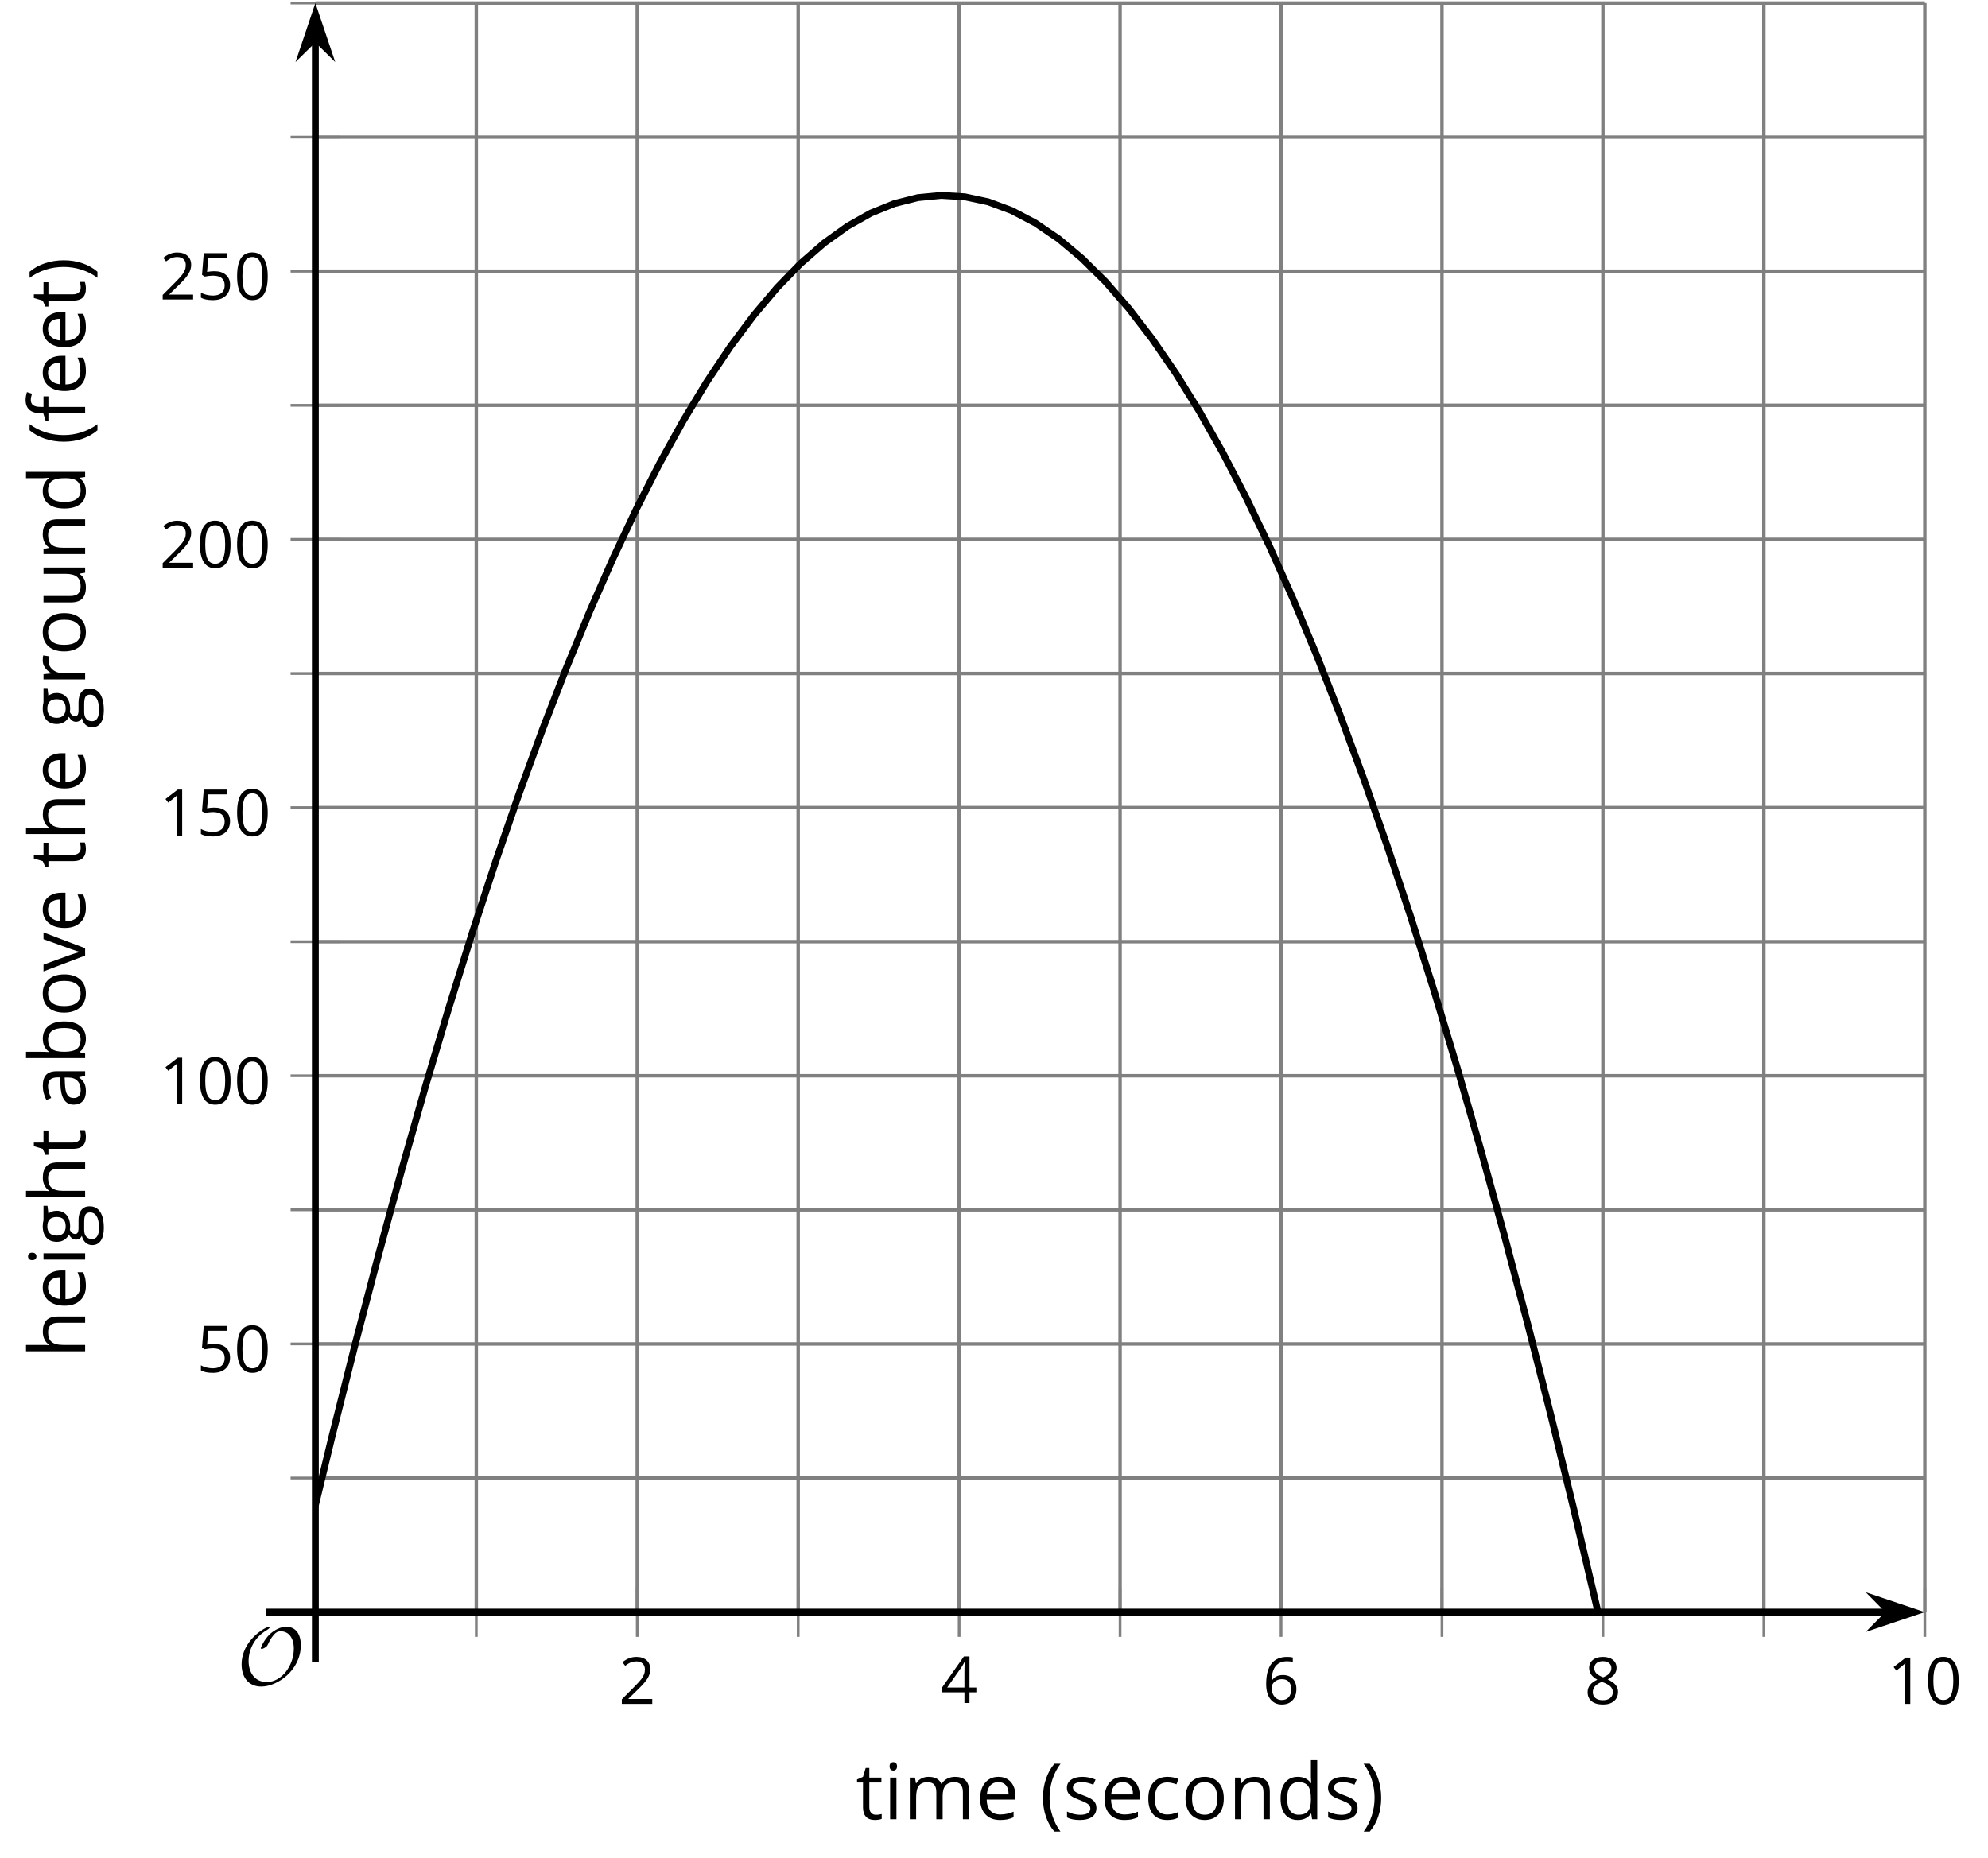 <?xml version='1.0' encoding='UTF-8'?>
<!-- This file was generated by dvisvgm 2.1.3 -->
<svg height='270.241pt' version='1.1' viewBox='-72 -72 289.04 270.241' width='289.04pt' xmlns='http://www.w3.org/2000/svg' xmlns:xlink='http://www.w3.org/1999/xlink'>
<defs>
<clipPath id='clip1'>
<path d='M-26.149 162.44H207.855V-71.56H-26.149Z'/>
</clipPath>
<path d='M9.289 -5.762C9.289 -7.281 8.62 -8.428 7.161 -8.428C5.918 -8.428 4.866 -7.424 4.782 -7.352C3.826 -6.408 3.467 -5.332 3.467 -5.308C3.467 -5.236 3.527 -5.224 3.587 -5.224C3.814 -5.224 4.005 -5.344 4.184 -5.475C4.399 -5.631 4.411 -5.667 4.543 -5.942C4.651 -6.181 4.926 -6.767 5.368 -7.269C5.655 -7.592 5.894 -7.771 6.372 -7.771C7.532 -7.771 8.273 -6.814 8.273 -5.248C8.273 -2.809 6.539 -0.395 4.328 -0.395C2.63 -0.395 1.698 -1.745 1.698 -3.455C1.698 -5.081 2.534 -6.874 4.28 -7.902C4.399 -7.974 4.758 -8.189 4.758 -8.345C4.758 -8.428 4.663 -8.428 4.639 -8.428C4.22 -8.428 0.681 -6.528 0.681 -2.941C0.681 -1.267 1.554 0.263 3.539 0.263C5.87 0.263 9.289 -2.08 9.289 -5.762Z' id='g0-79'/>
<use id='g7-8' transform='scale(1.2)' xlink:href='#g5-8'/>
<use id='g7-9' transform='scale(1.2)' xlink:href='#g5-9'/>
<use id='g7-65' transform='scale(1.2)' xlink:href='#g5-65'/>
<use id='g7-66' transform='scale(1.2)' xlink:href='#g5-66'/>
<use id='g7-67' transform='scale(1.2)' xlink:href='#g5-67'/>
<use id='g7-68' transform='scale(1.2)' xlink:href='#g5-68'/>
<use id='g7-69' transform='scale(1.2)' xlink:href='#g5-69'/>
<use id='g7-70' transform='scale(1.2)' xlink:href='#g5-70'/>
<use id='g7-71' transform='scale(1.2)' xlink:href='#g5-71'/>
<use id='g7-72' transform='scale(1.2)' xlink:href='#g5-72'/>
<use id='g7-73' transform='scale(1.2)' xlink:href='#g5-73'/>
<use id='g7-77' transform='scale(1.2)' xlink:href='#g5-77'/>
<use id='g7-78' transform='scale(1.2)' xlink:href='#g5-78'/>
<use id='g7-79' transform='scale(1.2)' xlink:href='#g5-79'/>
<use id='g7-82' transform='scale(1.2)' xlink:href='#g5-82'/>
<use id='g7-83' transform='scale(1.2)' xlink:href='#g5-83'/>
<use id='g7-84' transform='scale(1.2)' xlink:href='#g5-84'/>
<use id='g7-85' transform='scale(1.2)' xlink:href='#g5-85'/>
<use id='g7-86' transform='scale(1.2)' xlink:href='#g5-86'/>
<path d='M0.378 -2.583C0.378 -1.782 0.497 -1.031 0.732 -0.336S1.312 0.971 1.763 1.492H2.5C2.072 0.912 1.745 0.272 1.519 -0.433S1.179 -1.855 1.179 -2.592C1.179 -3.343 1.289 -4.07 1.51 -4.779C1.736 -5.488 2.067 -6.137 2.509 -6.731H1.763C1.317 -6.197 0.971 -5.576 0.737 -4.866C0.497 -4.157 0.378 -3.398 0.378 -2.583Z' id='g5-8'/>
<path d='M2.413 -2.583C2.413 -3.389 2.293 -4.148 2.058 -4.862C1.823 -5.571 1.478 -6.192 1.027 -6.731H0.281C0.723 -6.137 1.054 -5.488 1.28 -4.779C1.501 -4.07 1.611 -3.343 1.611 -2.592C1.611 -1.855 1.496 -1.133 1.271 -0.433C1.045 0.272 0.718 0.916 0.29 1.492H1.027C1.473 0.976 1.819 0.368 2.053 -0.327C2.293 -1.022 2.413 -1.777 2.413 -2.583Z' id='g5-9'/>
<path d='M4.922 -3.375C4.922 -4.498 4.733 -5.355 4.355 -5.948C3.973 -6.542 3.421 -6.837 2.689 -6.837C1.938 -6.837 1.381 -6.552 1.018 -5.985S0.47 -4.549 0.47 -3.375C0.47 -2.238 0.658 -1.377 1.036 -0.792C1.413 -0.203 1.966 0.092 2.689 0.092C3.444 0.092 4.006 -0.193 4.374 -0.769C4.738 -1.344 4.922 -2.21 4.922 -3.375ZM1.243 -3.375C1.243 -4.355 1.358 -5.064 1.588 -5.506C1.819 -5.953 2.187 -6.174 2.689 -6.174C3.2 -6.174 3.568 -5.948 3.794 -5.497C4.024 -5.051 4.139 -4.342 4.139 -3.375S4.024 -1.699 3.794 -1.243C3.568 -0.792 3.2 -0.566 2.689 -0.566C2.187 -0.566 1.819 -0.792 1.588 -1.234C1.358 -1.685 1.243 -2.394 1.243 -3.375Z' id='g5-16'/>
<path d='M3.292 0V-6.731H2.647L0.866 -5.355L1.271 -4.83C1.92 -5.359 2.288 -5.658 2.366 -5.727S2.518 -5.866 2.583 -5.93C2.56 -5.576 2.546 -5.198 2.546 -4.797V0H3.292Z' id='g5-17'/>
<path d='M4.885 0V-0.709H1.423V-0.746L2.896 -2.187C3.554 -2.827 4.001 -3.352 4.24 -3.771S4.599 -4.609 4.599 -5.037C4.599 -5.585 4.42 -6.018 4.061 -6.344C3.702 -6.667 3.204 -6.828 2.574 -6.828C1.842 -6.828 1.169 -6.57 0.548 -6.054L0.953 -5.534C1.262 -5.778 1.538 -5.944 1.786 -6.036C2.04 -6.128 2.302 -6.174 2.583 -6.174C2.97 -6.174 3.273 -6.068 3.49 -5.856C3.706 -5.649 3.817 -5.364 3.817 -5.005C3.817 -4.751 3.775 -4.512 3.688 -4.291S3.471 -3.844 3.301 -3.61S2.772 -2.988 2.233 -2.44L0.46 -0.658V0H4.885Z' id='g5-18'/>
<path d='M5.203 -1.547V-2.242H4.204V-6.768H3.393L0.198 -2.215V-1.547H3.471V0H4.204V-1.547H5.203ZM3.471 -2.242H0.962L3.066 -5.235C3.195 -5.428 3.333 -5.672 3.481 -5.967H3.518C3.485 -5.414 3.471 -4.917 3.471 -4.48V-2.242Z' id='g5-20'/>
<path d='M2.564 -4.111C2.215 -4.111 1.865 -4.075 1.51 -4.006L1.68 -6.027H4.374V-6.731H1.027L0.773 -3.582L1.169 -3.329C1.657 -3.416 2.049 -3.462 2.339 -3.462C3.49 -3.462 4.065 -2.993 4.065 -2.053C4.065 -1.57 3.913 -1.202 3.619 -0.948C3.315 -0.695 2.896 -0.566 2.357 -0.566C2.049 -0.566 1.731 -0.608 1.413 -0.681C1.096 -0.764 0.829 -0.87 0.612 -1.008V-0.272C1.013 -0.028 1.588 0.092 2.348 0.092C3.126 0.092 3.739 -0.106 4.18 -0.502C4.627 -0.898 4.848 -1.446 4.848 -2.141C4.848 -2.753 4.646 -3.232 4.236 -3.582C3.831 -3.936 3.273 -4.111 2.564 -4.111Z' id='g5-21'/>
<path d='M0.539 -2.878C0.539 -1.943 0.741 -1.215 1.151 -0.691C1.561 -0.17 2.113 0.092 2.808 0.092C3.458 0.092 3.978 -0.11 4.355 -0.506C4.742 -0.912 4.931 -1.459 4.931 -2.159C4.931 -2.785 4.756 -3.283 4.411 -3.646C4.061 -4.01 3.582 -4.194 2.979 -4.194C2.247 -4.194 1.713 -3.932 1.377 -3.402H1.321C1.358 -4.365 1.565 -5.074 1.948 -5.525C2.33 -5.971 2.878 -6.197 3.6 -6.197C3.904 -6.197 4.176 -6.16 4.411 -6.082V-6.74C4.213 -6.8 3.936 -6.828 3.591 -6.828C2.583 -6.828 1.823 -6.501 1.308 -5.847C0.797 -5.189 0.539 -4.199 0.539 -2.878ZM2.799 -0.557C2.509 -0.557 2.251 -0.635 2.026 -0.797C1.805 -0.958 1.63 -1.174 1.506 -1.446S1.321 -2.012 1.321 -2.33C1.321 -2.546 1.39 -2.753 1.529 -2.951C1.662 -3.149 1.846 -3.306 2.076 -3.421S2.56 -3.591 2.836 -3.591C3.283 -3.591 3.614 -3.462 3.84 -3.209S4.176 -2.606 4.176 -2.159C4.176 -1.639 4.056 -1.243 3.812 -0.967C3.573 -0.695 3.237 -0.557 2.799 -0.557Z' id='g5-22'/>
<path d='M2.689 -6.828C2.086 -6.828 1.602 -6.685 1.243 -6.39C0.879 -6.105 0.7 -5.714 0.7 -5.226C0.7 -4.88 0.792 -4.572 0.976 -4.291C1.16 -4.015 1.464 -3.757 1.888 -3.518C0.948 -3.089 0.479 -2.486 0.479 -1.717C0.479 -1.142 0.672 -0.695 1.059 -0.378C1.446 -0.064 1.998 0.092 2.716 0.092C3.393 0.092 3.927 -0.074 4.319 -0.405C4.71 -0.741 4.903 -1.188 4.903 -1.745C4.903 -2.122 4.788 -2.454 4.558 -2.744C4.328 -3.029 3.941 -3.301 3.393 -3.564C3.844 -3.789 4.171 -4.038 4.378 -4.309S4.687 -4.885 4.687 -5.216C4.687 -5.718 4.507 -6.114 4.148 -6.4S3.301 -6.828 2.689 -6.828ZM1.234 -1.699C1.234 -2.03 1.335 -2.316 1.542 -2.551C1.75 -2.79 2.081 -3.006 2.537 -3.204C3.131 -2.988 3.55 -2.762 3.789 -2.532C4.029 -2.297 4.148 -2.035 4.148 -1.736C4.148 -1.363 4.019 -1.068 3.766 -0.852S3.154 -0.529 2.698 -0.529C2.233 -0.529 1.874 -0.631 1.621 -0.838C1.363 -1.045 1.234 -1.331 1.234 -1.699ZM2.68 -6.206C3.071 -6.206 3.375 -6.114 3.6 -5.93C3.821 -5.75 3.932 -5.502 3.932 -5.193C3.932 -4.913 3.84 -4.664 3.656 -4.452C3.476 -4.24 3.163 -4.042 2.726 -3.858C2.238 -4.061 1.901 -4.263 1.722 -4.466S1.45 -4.913 1.45 -5.193C1.45 -5.502 1.561 -5.746 1.777 -5.93S2.297 -6.206 2.68 -6.206Z' id='g5-24'/>
<path d='M3.913 0H4.48V-3.444C4.48 -4.033 4.337 -4.461 4.042 -4.728C3.757 -4.995 3.31 -5.129 2.707 -5.129C2.408 -5.129 2.113 -5.092 1.814 -5.014C1.519 -4.936 1.248 -4.83 0.999 -4.696L1.234 -4.111C1.763 -4.369 2.242 -4.498 2.661 -4.498C3.034 -4.498 3.306 -4.401 3.481 -4.217C3.646 -4.024 3.734 -3.734 3.734 -3.338V-3.025L2.878 -2.997C1.248 -2.947 0.433 -2.413 0.433 -1.395C0.433 -0.921 0.576 -0.552 0.856 -0.295C1.142 -0.037 1.533 0.092 2.035 0.092C2.408 0.092 2.721 0.037 2.974 -0.074C3.223 -0.189 3.471 -0.401 3.725 -0.718H3.762L3.913 0ZM2.187 -0.539C1.888 -0.539 1.653 -0.612 1.483 -0.755C1.317 -0.898 1.234 -1.11 1.234 -1.386C1.234 -1.74 1.367 -1.998 1.639 -2.164C1.906 -2.334 2.343 -2.426 2.951 -2.449L3.715 -2.482V-2.026C3.715 -1.556 3.582 -1.192 3.306 -0.93C3.039 -0.668 2.661 -0.539 2.187 -0.539Z' id='g5-65'/>
<path d='M3.158 -5.129C2.459 -5.129 1.929 -4.876 1.575 -4.374H1.538C1.561 -4.682 1.575 -5.032 1.575 -5.424V-7.164H0.81V0H1.358L1.519 -0.649H1.575C1.759 -0.396 1.989 -0.212 2.256 -0.092C2.532 0.032 2.832 0.092 3.158 0.092C3.817 0.092 4.328 -0.138 4.696 -0.599C5.069 -1.054 5.253 -1.699 5.253 -2.528S5.069 -3.996 4.705 -4.448C4.337 -4.903 3.821 -5.129 3.158 -5.129ZM3.048 -4.489C3.531 -4.489 3.886 -4.328 4.116 -4.006S4.461 -3.195 4.461 -2.537C4.461 -1.897 4.346 -1.404 4.116 -1.059C3.886 -0.718 3.536 -0.548 3.066 -0.548C2.546 -0.548 2.164 -0.7 1.929 -1.004C1.694 -1.312 1.575 -1.819 1.575 -2.528S1.69 -3.739 1.92 -4.042C2.15 -4.337 2.528 -4.489 3.048 -4.489Z' id='g5-66'/>
<path d='M2.827 0.092C3.338 0.092 3.766 0.005 4.102 -0.17V-0.847C3.66 -0.668 3.227 -0.576 2.808 -0.576C2.316 -0.576 1.948 -0.741 1.694 -1.073C1.446 -1.404 1.321 -1.878 1.321 -2.5C1.321 -3.808 1.832 -4.461 2.859 -4.461C3.011 -4.461 3.191 -4.438 3.389 -4.392C3.587 -4.351 3.771 -4.296 3.941 -4.227L4.176 -4.876C4.038 -4.945 3.849 -5.009 3.605 -5.06S3.122 -5.138 2.878 -5.138C2.127 -5.138 1.547 -4.908 1.142 -4.448C0.732 -3.987 0.529 -3.333 0.529 -2.491C0.529 -1.667 0.727 -1.031 1.133 -0.58C1.529 -0.134 2.095 0.092 2.827 0.092Z' id='g5-67'/>
<path d='M4.245 -0.677L4.346 0H4.968V-7.164H4.204V-5.111L4.222 -4.756L4.254 -4.392H4.194C3.831 -4.89 3.306 -5.138 2.62 -5.138C1.961 -5.138 1.45 -4.908 1.082 -4.448S0.529 -3.343 0.529 -2.509S0.714 -1.036 1.077 -0.585C1.446 -0.134 1.961 0.092 2.62 0.092C3.324 0.092 3.849 -0.166 4.204 -0.677H4.245ZM2.716 -0.548C2.261 -0.548 1.911 -0.714 1.676 -1.041S1.321 -1.855 1.321 -2.5C1.321 -3.135 1.441 -3.628 1.676 -3.978C1.915 -4.323 2.261 -4.498 2.707 -4.498C3.227 -4.498 3.61 -4.346 3.849 -4.042C4.084 -3.734 4.204 -3.223 4.204 -2.509V-2.348C4.204 -1.717 4.088 -1.257 3.849 -0.976C3.619 -0.691 3.237 -0.548 2.716 -0.548Z' id='g5-68'/>
<path d='M2.942 0.092C3.283 0.092 3.573 0.064 3.812 0.018C4.056 -0.037 4.309 -0.12 4.581 -0.235V-0.916C4.052 -0.691 3.513 -0.576 2.97 -0.576C2.454 -0.576 2.053 -0.727 1.768 -1.036C1.487 -1.344 1.335 -1.791 1.321 -2.385H4.797V-2.868C4.797 -3.55 4.613 -4.098 4.245 -4.512C3.877 -4.931 3.375 -5.138 2.744 -5.138C2.067 -5.138 1.533 -4.899 1.133 -4.42C0.727 -3.941 0.529 -3.297 0.529 -2.482C0.529 -1.676 0.746 -1.045 1.179 -0.589C1.607 -0.134 2.196 0.092 2.942 0.092ZM2.735 -4.498C3.135 -4.498 3.439 -4.369 3.656 -4.116C3.872 -3.858 3.978 -3.49 3.978 -3.006H1.34C1.381 -3.471 1.524 -3.84 1.768 -4.102C2.007 -4.365 2.33 -4.498 2.735 -4.498Z' id='g5-69'/>
<path d='M3.085 -4.452V-5.046H1.8V-5.373C1.8 -5.797 1.869 -6.105 2.007 -6.298C2.145 -6.487 2.357 -6.584 2.647 -6.584C2.855 -6.584 3.108 -6.538 3.402 -6.441L3.6 -7.053C3.241 -7.159 2.928 -7.215 2.661 -7.215C1.579 -7.215 1.036 -6.593 1.036 -5.355V-5.074L0.134 -4.797V-4.452H1.036V0H1.8V-4.452H3.085Z' id='g5-70'/>
<path d='M4.94 -5.046H3.195C2.983 -5.106 2.744 -5.138 2.482 -5.138C1.874 -5.138 1.404 -4.991 1.073 -4.687C0.741 -4.392 0.576 -3.964 0.576 -3.412C0.576 -3.08 0.658 -2.785 0.82 -2.528C0.985 -2.27 1.197 -2.086 1.459 -1.98C1.248 -1.851 1.091 -1.717 0.994 -1.579S0.847 -1.28 0.847 -1.096C0.847 -0.935 0.893 -0.792 0.976 -0.668C1.068 -0.543 1.174 -0.456 1.303 -0.396C0.948 -0.318 0.672 -0.166 0.474 0.06S0.18 0.548 0.18 0.856C0.18 1.303 0.359 1.653 0.718 1.897C1.073 2.141 1.584 2.265 2.242 2.265C3.103 2.265 3.757 2.118 4.204 1.823C4.65 1.533 4.876 1.105 4.876 0.548C4.876 0.11 4.728 -0.226 4.438 -0.456C4.144 -0.686 3.725 -0.801 3.177 -0.801H2.284C2.007 -0.801 1.814 -0.833 1.699 -0.902C1.584 -0.967 1.529 -1.068 1.529 -1.206C1.529 -1.469 1.69 -1.685 2.017 -1.855C2.15 -1.832 2.288 -1.819 2.44 -1.819C3.029 -1.819 3.494 -1.966 3.831 -2.261S4.337 -2.951 4.337 -3.444C4.337 -3.66 4.305 -3.858 4.236 -4.033C4.167 -4.204 4.093 -4.346 4.006 -4.452L4.94 -4.563V-5.046ZM0.916 0.847C0.916 0.539 1.013 0.299 1.206 0.134S1.671 -0.115 2.017 -0.115H2.933C3.398 -0.115 3.715 -0.064 3.886 0.046C4.056 0.147 4.139 0.341 4.139 0.612C4.139 0.939 3.987 1.202 3.674 1.39C3.37 1.584 2.891 1.68 2.251 1.68C1.823 1.68 1.492 1.611 1.262 1.469S0.916 1.119 0.916 0.847ZM1.331 -3.43C1.331 -3.812 1.427 -4.098 1.621 -4.291S2.09 -4.581 2.449 -4.581C3.204 -4.581 3.582 -4.204 3.582 -3.444C3.582 -2.721 3.209 -2.357 2.463 -2.357C2.109 -2.357 1.828 -2.449 1.63 -2.629S1.331 -3.076 1.331 -3.43Z' id='g5-71'/>
<path d='M4.263 0H5.028V-3.292C5.028 -3.932 4.871 -4.397 4.567 -4.687C4.254 -4.982 3.794 -5.129 3.177 -5.129C2.822 -5.129 2.505 -5.06 2.228 -4.917C1.948 -4.779 1.736 -4.59 1.584 -4.346H1.538C1.561 -4.517 1.575 -4.733 1.575 -4.995V-7.164H0.81V0H1.575V-2.638C1.575 -3.297 1.694 -3.766 1.943 -4.056C2.182 -4.346 2.574 -4.489 3.103 -4.489C3.504 -4.489 3.794 -4.388 3.983 -4.185S4.263 -3.674 4.263 -3.264V0Z' id='g5-72'/>
<path d='M1.575 0V-5.046H0.81V0H1.575ZM0.746 -6.413C0.746 -6.243 0.787 -6.114 0.875 -6.031C0.962 -5.944 1.068 -5.902 1.197 -5.902C1.321 -5.902 1.427 -5.944 1.515 -6.031C1.602 -6.114 1.648 -6.243 1.648 -6.413S1.602 -6.713 1.515 -6.796S1.321 -6.92 1.197 -6.92C1.068 -6.92 0.962 -6.878 0.875 -6.796C0.787 -6.717 0.746 -6.588 0.746 -6.413Z' id='g5-73'/>
<path d='M7.242 0H8.006V-3.292C8.006 -3.936 7.864 -4.406 7.578 -4.696C7.297 -4.991 6.869 -5.138 6.298 -5.138C5.935 -5.138 5.608 -5.06 5.322 -4.908S4.82 -4.544 4.669 -4.282H4.632C4.388 -4.853 3.872 -5.138 3.085 -5.138C2.758 -5.138 2.468 -5.069 2.201 -4.931C1.943 -4.793 1.736 -4.599 1.593 -4.355H1.556L1.432 -5.046H0.81V0H1.575V-2.647C1.575 -3.301 1.685 -3.771 1.906 -4.061C2.132 -4.346 2.482 -4.489 2.96 -4.489C3.324 -4.489 3.596 -4.388 3.766 -4.19C3.936 -3.987 4.024 -3.683 4.024 -3.283V0H4.788V-2.818C4.788 -3.384 4.903 -3.808 5.129 -4.079S5.709 -4.489 6.183 -4.489C6.547 -4.489 6.814 -4.388 6.984 -4.19C7.155 -3.987 7.242 -3.683 7.242 -3.283V0Z' id='g5-77'/>
<path d='M4.263 0H5.028V-3.292C5.028 -3.936 4.876 -4.406 4.567 -4.696C4.259 -4.991 3.803 -5.138 3.195 -5.138C2.85 -5.138 2.532 -5.069 2.251 -4.936C1.971 -4.797 1.75 -4.604 1.593 -4.355H1.556L1.432 -5.046H0.81V0H1.575V-2.647C1.575 -3.306 1.699 -3.775 1.943 -4.061S2.574 -4.489 3.103 -4.489C3.504 -4.489 3.794 -4.388 3.983 -4.185S4.263 -3.674 4.263 -3.264V0Z' id='g5-78'/>
<path d='M5.166 -2.528C5.166 -3.329 4.959 -3.964 4.54 -4.434C4.125 -4.903 3.564 -5.138 2.859 -5.138C2.127 -5.138 1.556 -4.908 1.146 -4.448C0.737 -3.992 0.529 -3.352 0.529 -2.528C0.529 -1.998 0.626 -1.533 0.815 -1.137S1.275 -0.437 1.625 -0.226S2.376 0.092 2.827 0.092C3.559 0.092 4.13 -0.138 4.544 -0.599C4.959 -1.064 5.166 -1.704 5.166 -2.528ZM1.321 -2.528C1.321 -3.177 1.45 -3.669 1.704 -3.996S2.334 -4.489 2.836 -4.489C3.343 -4.489 3.725 -4.323 3.987 -3.987C4.245 -3.656 4.374 -3.168 4.374 -2.528C4.374 -1.878 4.245 -1.39 3.987 -1.05C3.725 -0.718 3.347 -0.548 2.845 -0.548S1.966 -0.718 1.708 -1.054S1.321 -1.883 1.321 -2.528Z' id='g5-79'/>
<path d='M3.112 -5.138C2.795 -5.138 2.505 -5.051 2.242 -4.871S1.754 -4.438 1.565 -4.111H1.529L1.441 -5.046H0.81V0H1.575V-2.707C1.575 -3.2 1.722 -3.614 2.007 -3.946C2.302 -4.277 2.647 -4.443 3.057 -4.443C3.218 -4.443 3.402 -4.42 3.61 -4.374L3.715 -5.083C3.536 -5.12 3.338 -5.138 3.112 -5.138Z' id='g5-82'/>
<path d='M4.065 -1.377C4.065 -1.713 3.959 -1.989 3.748 -2.21C3.541 -2.431 3.135 -2.652 2.537 -2.868C2.099 -3.029 1.805 -3.154 1.653 -3.241S1.39 -3.416 1.317 -3.513C1.252 -3.61 1.215 -3.725 1.215 -3.858C1.215 -4.056 1.308 -4.213 1.492 -4.328S1.948 -4.498 2.311 -4.498C2.721 -4.498 3.181 -4.392 3.688 -4.185L3.959 -4.807C3.439 -5.028 2.91 -5.138 2.366 -5.138C1.782 -5.138 1.326 -5.018 0.99 -4.779C0.654 -4.544 0.488 -4.217 0.488 -3.808C0.488 -3.577 0.534 -3.379 0.635 -3.214C0.727 -3.048 0.875 -2.901 1.077 -2.772C1.271 -2.638 1.607 -2.486 2.076 -2.311C2.569 -2.122 2.901 -1.957 3.076 -1.814C3.241 -1.676 3.329 -1.51 3.329 -1.312C3.329 -1.05 3.223 -0.856 3.006 -0.727C2.79 -0.603 2.486 -0.539 2.086 -0.539C1.828 -0.539 1.561 -0.576 1.28 -0.645C1.004 -0.714 0.746 -0.81 0.502 -0.935V-0.226C0.875 -0.014 1.4 0.092 2.067 0.092C2.698 0.092 3.191 -0.037 3.541 -0.29S4.065 -0.907 4.065 -1.377Z' id='g5-83'/>
<path d='M2.44 -0.539C2.187 -0.539 1.989 -0.622 1.846 -0.783S1.63 -1.179 1.63 -1.483V-4.452H3.094V-5.046H1.63V-6.215H1.188L0.866 -5.138L0.143 -4.82V-4.452H0.866V-1.45C0.866 -0.424 1.354 0.092 2.33 0.092C2.459 0.092 2.606 0.078 2.762 0.055C2.928 0.028 3.048 -0.005 3.131 -0.046V-0.631C3.057 -0.608 2.956 -0.589 2.832 -0.571C2.707 -0.548 2.574 -0.539 2.44 -0.539Z' id='g5-84'/>
<path d='M1.529 -5.046H0.755V-1.745C0.755 -1.105 0.907 -0.635 1.215 -0.345C1.519 -0.055 1.98 0.092 2.592 0.092C2.947 0.092 3.264 0.028 3.545 -0.106C3.821 -0.239 4.038 -0.428 4.194 -0.677H4.236L4.346 0H4.977V-5.046H4.213V-2.394C4.213 -1.74 4.088 -1.271 3.849 -0.981C3.6 -0.691 3.218 -0.548 2.689 -0.548C2.288 -0.548 1.998 -0.649 1.809 -0.852S1.529 -1.363 1.529 -1.773V-5.046Z' id='g5-85'/>
<path d='M1.915 0H2.808L4.724 -5.046H3.904C3.278 -3.329 2.873 -2.215 2.698 -1.704C2.514 -1.188 2.408 -0.852 2.376 -0.691H2.339C2.297 -0.898 2.15 -1.354 1.906 -2.053L0.82 -5.046H0L1.915 0Z' id='g5-86'/>
</defs>
<g id='page1'>
<path d='M-2.75 162.44V-71.56M44.051 162.44V-71.56M90.851 162.44V-71.56M137.652 162.44V-71.56M184.453 162.44V-71.56' fill='none' stroke='#808080' stroke-linejoin='bevel' stroke-miterlimit='10.037' stroke-width='0.5'/>
<path d='M20.652 162.44V-71.56M67.453 162.44V-71.56M114.254 162.44V-71.56M161.054 162.44V-71.56M207.855 162.44V-71.56' fill='none' stroke='#808080' stroke-linejoin='bevel' stroke-miterlimit='10.037' stroke-width='0.5'/>
<path d='M-26.149 142.94H207.855M-26.149 103.94H207.855M-26.149 64.94H207.855M-26.149 25.94H207.855M-26.149 -13.06H207.855M-26.149 -52.06H207.855M-26.149 -71.56H207.855' fill='none' stroke='#808080' stroke-linejoin='bevel' stroke-miterlimit='10.037' stroke-width='0.5'/>
<path d='M-26.149 123.44H207.855M-26.149 84.44H207.855M-26.149 45.44H207.855M-26.149 6.44H207.855M-26.149 -32.56H207.855' fill='none' stroke='#808080' stroke-linejoin='bevel' stroke-miterlimit='10.037' stroke-width='0.5'/>
<path d='M-2.75 166.04V158.84M44.051 166.04V158.84M90.851 166.04V158.84M137.652 166.04V158.84M184.453 166.04V158.84' fill='none' stroke='#808080' stroke-linejoin='bevel' stroke-miterlimit='10.037' stroke-width='0.4'/>
<path d='M20.652 166.04V158.84M67.453 166.04V158.84M114.254 166.04V158.84M161.054 166.04V158.84M207.855 166.04V158.84' fill='none' stroke='#808080' stroke-linejoin='bevel' stroke-miterlimit='10.037' stroke-width='0.4'/>
<path d='M-29.75 142.94H-22.547M-29.75 103.94H-22.547M-29.75 64.94H-22.547M-29.75 25.94H-22.547M-29.75 -13.06H-22.547M-29.75 -52.06H-22.547M-29.75 -71.56H-22.547' fill='none' stroke='#808080' stroke-linejoin='bevel' stroke-miterlimit='10.037' stroke-width='0.4'/>
<path d='M-29.75 123.44H-22.547M-29.75 84.44H-22.547M-29.75 45.44H-22.547M-29.75 6.44H-22.547M-29.75 -32.56H-22.547' fill='none' stroke='#808080' stroke-linejoin='bevel' stroke-miterlimit='10.037' stroke-width='0.4'/>
<path d='M-26.149 162.44H202.558' fill='none' stroke='#000000' stroke-linejoin='bevel' stroke-miterlimit='10.037' stroke-width='1'/>
<path d='M206.277 162.438L201.09 160.692L202.809 162.438L201.09 164.18Z'/>
<path d='M206.277 162.438L201.09 160.692L202.809 162.438L201.09 164.18Z' fill='none' stroke='#000000' stroke-miterlimit='10.037' stroke-width='1'/>
<path d='M-26.149 162.44V-66.27' fill='none' stroke='#000000' stroke-linejoin='bevel' stroke-miterlimit='10.037' stroke-width='1'/>
<path d='M-26.148 -69.988L-27.895 -64.797L-26.148 -66.516L-24.402 -64.797Z'/>
<path d='M-26.148 -69.988L-27.895 -64.797L-26.148 -66.516L-24.402 -64.797Z' fill='none' stroke='#000000' stroke-miterlimit='10.037' stroke-width='1'/>
<g transform='matrix(1 0 0 1 115.248 -4783.69)'>
<use x='-97.299' xlink:href='#g5-18' y='4959.47'/>
</g>
<g transform='matrix(1 0 0 1 162.049 -4783.82)'>
<use x='-97.299' xlink:href='#g5-20' y='4959.47'/>
</g>
<g transform='matrix(1 0 0 1 208.85 -4783.69)'>
<use x='-97.299' xlink:href='#g5-22' y='4959.47'/>
</g>
<g transform='matrix(1 0 0 1 255.649 -4783.69)'>
<use x='-97.299' xlink:href='#g5-24' y='4959.47'/>
</g>
<g transform='matrix(1 0 0 1 299.748 -4783.69)'>
<use x='-97.299' xlink:href='#g5-17' y='4959.47'/>
<use x='-91.894' xlink:href='#g5-16' y='4959.47'/>
</g>
<g transform='matrix(1 0 0 1 53.898 -4831.92)'>
<use x='-97.299' xlink:href='#g5-21' y='4959.47'/>
<use x='-91.894' xlink:href='#g5-16' y='4959.47'/>
</g>
<g transform='matrix(1 0 0 1 48.493 -4870.92)'>
<use x='-97.299' xlink:href='#g5-17' y='4959.47'/>
<use x='-91.894' xlink:href='#g5-16' y='4959.47'/>
<use x='-86.49' xlink:href='#g5-16' y='4959.47'/>
</g>
<g transform='matrix(1 0 0 1 48.493 -4909.92)'>
<use x='-97.299' xlink:href='#g5-17' y='4959.47'/>
<use x='-91.894' xlink:href='#g5-21' y='4959.47'/>
<use x='-86.49' xlink:href='#g5-16' y='4959.47'/>
</g>
<g transform='matrix(1 0 0 1 48.493 -4948.92)'>
<use x='-97.299' xlink:href='#g5-18' y='4959.47'/>
<use x='-91.894' xlink:href='#g5-16' y='4959.47'/>
<use x='-86.49' xlink:href='#g5-16' y='4959.47'/>
</g>
<g transform='matrix(1 0 0 1 48.493 -4987.92)'>
<use x='-97.299' xlink:href='#g5-18' y='4959.47'/>
<use x='-91.894' xlink:href='#g5-21' y='4959.47'/>
<use x='-86.49' xlink:href='#g5-16' y='4959.47'/>
</g>
<path clip-path='url(#clip1)' d='M-143.149 946.33L-139.739 914.21L-136.328 882.6L-132.918 851.53L-129.508 820.99L-126.098 790.98L-122.688 761.51L-119.278 732.55L-115.871 704.14L-112.461 676.24L-109.051 648.89L-105.641 622.06L-102.231 595.76L-98.821 569.99L-95.41 544.75L-92 520.04L-88.59 495.86L-85.18 472.21L-81.77 449.09L-78.36 426.5L-74.95 404.44L-71.539 382.92L-68.129 361.92L-64.719 341.45L-61.309 321.51L-57.899 302.1L-54.489 283.22L-51.078 264.87L-47.668 247.06L-44.258 229.77L-40.848 213.01L-37.438 196.78L-34.028 181.08L-30.617 165.92L-27.207 151.28L-23.797 137.17L-20.387 123.59L-16.977 110.54L-13.567 98.03L-10.157 86.04L-6.746 74.58L-3.336 63.65L0.074 53.26L3.484 43.39L6.894 34.05L10.304 25.24L13.715 16.97L17.125 9.22L20.535 2L23.945 -4.69L27.355 -10.84L30.765 -16.47L34.176 -21.57L37.586 -26.13L40.996 -30.17L44.402 -33.68L47.812 -36.65L51.222 -39.1L54.633 -41.02L58.043 -42.4L61.453 -43.26L64.863 -43.59L68.273 -43.38L71.683 -42.65L75.093 -41.38L78.504 -39.59L81.914 -37.27L85.324 -34.41L88.734 -31.03L92.144 -27.11L95.554 -22.67L98.965 -17.7L102.375 -12.19L105.785 -6.16L109.195 0.41L112.605 7.5L116.015 15.13L119.426 23.28L122.836 31.97L126.246 41.18L129.656 50.93L133.066 61.2L136.476 72.01L139.886 83.34L143.297 95.21L146.707 107.6L150.117 120.53L153.527 133.98L156.937 147.97L160.347 162.48L163.758 177.53L167.168 193.1L170.578 209.21L173.988 225.85L177.398 243.01L180.808 260.71L184.218 278.94L187.629 297.69L191.039 316.97L194.449 336.79L197.859 357.14L201.269 378.02L204.676 399.42L208.086 421.36L211.496 443.82L214.906 466.82L218.316 490.35L221.726 514.4L225.136 538.99L228.547 564.1L231.957 589.75L235.367 615.93L238.777 642.64L242.187 669.88L245.597 697.64L249.008 725.94L252.418 754.76L255.828 784.12L259.238 814.01L262.648 844.42L266.058 875.38L269.468 906.86L272.879 938.86L276.289 971.4L279.699 1004.47L283.109 1038.06L286.519 1072.19L289.929 1106.85L293.34 1142.04L296.75 1177.75L300.16 1214L303.57 1250.78L306.98 1288.08L310.39 1325.93L313.801 1364.3L317.211 1403.19L320.621 1442.63L324.031 1482.58L327.441 1523.07L330.851 1564.08L334.261 1605.64L337.672 1647.72L341.082 1690.33L344.492 1733.47L347.902 1777.13L351.312 1821.33L354.722 1866.06L358.129 1911.32L361.543 1957.11L364.949 2003.42L368.359 2050.28L371.769 2097.66L375.179 2145.56L378.59 2194.01L382 2242.97L385.41 2292.48L388.82 2342.51L392.23 2393.06L395.64 2444.15L399.051 2495.77L402.461 2547.93L405.871 2600.61L409.281 2653.81L412.691 2707.56L416.101 2761.82L419.511 2816.63L422.922 2871.96L426.332 2927.81L429.742 2984.21L433.152 3041.12L436.562 3098.58L439.972 3156.56L443.383 3215.07L446.793 3274.12L450.203 3333.68L453.613 3393.78L457.023 3454.42L460.433 3515.58L463.843 3577.27L467.254 3639.48L470.664 3702.24L474.074 3765.52L477.484 3829.33L480.894 3893.67L484.304 3958.55L487.715 4023.95L491.125 4089.88L494.535 4156.34L497.945 4223.33L501.355 4290.85L504.765 4358.91L508.176 4427.49L511.586 4496.6L514.996 4566.24L518.402 4636.41L521.812 4707.12L525.226 4778.35L528.633 4850.1L532.043 4922.4L535.453 4995.22' fill='none' stroke='#000000' stroke-linejoin='bevel' stroke-miterlimit='10.037' stroke-width='1'/>
<g transform='matrix(1 0 0 1 59.745 -4786.47)'>
<use x='-97.299' xlink:href='#g0-79' y='4959.47'/>
</g>
<path d='M-26.149 169.64V162.44' fill='none' stroke='#000000' stroke-linejoin='bevel' stroke-miterlimit='10.037' stroke-width='1'/>
<path d='M-33.348 162.44H-26.149' fill='none' stroke='#000000' stroke-linejoin='bevel' stroke-miterlimit='10.037' stroke-width='1'/>
<g transform='matrix(1 0 0 1 149.735 -4766.91)'>
<use x='-97.299' xlink:href='#g7-84' y='4959.47'/>
<use x='-93.289' xlink:href='#g7-73' y='4959.47'/>
<use x='-90.427' xlink:href='#g7-77' y='4959.47'/>
<use x='-79.865' xlink:href='#g7-69' y='4959.47'/>
<use x='-70.552' xlink:href='#g7-8' y='4959.47'/>
<use x='-67.201' xlink:href='#g7-83' y='4959.47'/>
<use x='-61.784' xlink:href='#g7-69' y='4959.47'/>
<use x='-55.413' xlink:href='#g7-67' y='4959.47'/>
<use x='-50.006' xlink:href='#g7-79' y='4959.47'/>
<use x='-43.147' xlink:href='#g7-78' y='4959.47'/>
<use x='-36.184' xlink:href='#g7-68' y='4959.47'/>
<use x='-29.234' xlink:href='#g7-83' y='4959.47'/>
<use x='-23.816' xlink:href='#g7-9' y='4959.47'/>
</g>
<g transform='matrix(0 -1 1 0 -5019.09 28.18)'>
<use x='-97.299' xlink:href='#g7-72' y='4959.47'/>
<use x='-90.336' xlink:href='#g7-69' y='4959.47'/>
<use x='-83.965' xlink:href='#g7-73' y='4959.47'/>
<use x='-81.103' xlink:href='#g7-71' y='4959.47'/>
<use x='-74.89' xlink:href='#g7-72' y='4959.47'/>
<use x='-67.928' xlink:href='#g7-84' y='4959.47'/>
<use x='-60.978' xlink:href='#g7-65' y='4959.47'/>
<use x='-54.663' xlink:href='#g7-66' y='4959.47'/>
<use x='-47.712' xlink:href='#g7-79' y='4959.47'/>
<use x='-41.08' xlink:href='#g7-86' y='4959.47'/>
<use x='-35.401' xlink:href='#g7-69' y='4959.47'/>
<use x='-26.088' xlink:href='#g7-84' y='4959.47'/>
<use x='-22.079' xlink:href='#g7-72' y='4959.47'/>
<use x='-15.117' xlink:href='#g7-69' y='4959.47'/>
<use x='-5.804' xlink:href='#g7-71' y='4959.47'/>
<use x='0.409' xlink:href='#g7-82' y='4959.47'/>
<use x='4.816' xlink:href='#g7-79' y='4959.47'/>
<use x='11.675' xlink:href='#g7-85' y='4959.47'/>
<use x='18.637' xlink:href='#g7-78' y='4959.47'/>
<use x='25.599' xlink:href='#g7-68' y='4959.47'/>
<use x='35.492' xlink:href='#g7-8' y='4959.47'/>
<use x='38.842' xlink:href='#g7-70' y='4959.47'/>
<use x='42.681' xlink:href='#g7-69' y='4959.47'/>
<use x='49.053' xlink:href='#g7-69' y='4959.47'/>
<use x='55.424' xlink:href='#g7-84' y='4959.47'/>
<use x='59.433' xlink:href='#g7-9' y='4959.47'/>
</g>
</g>
</svg>